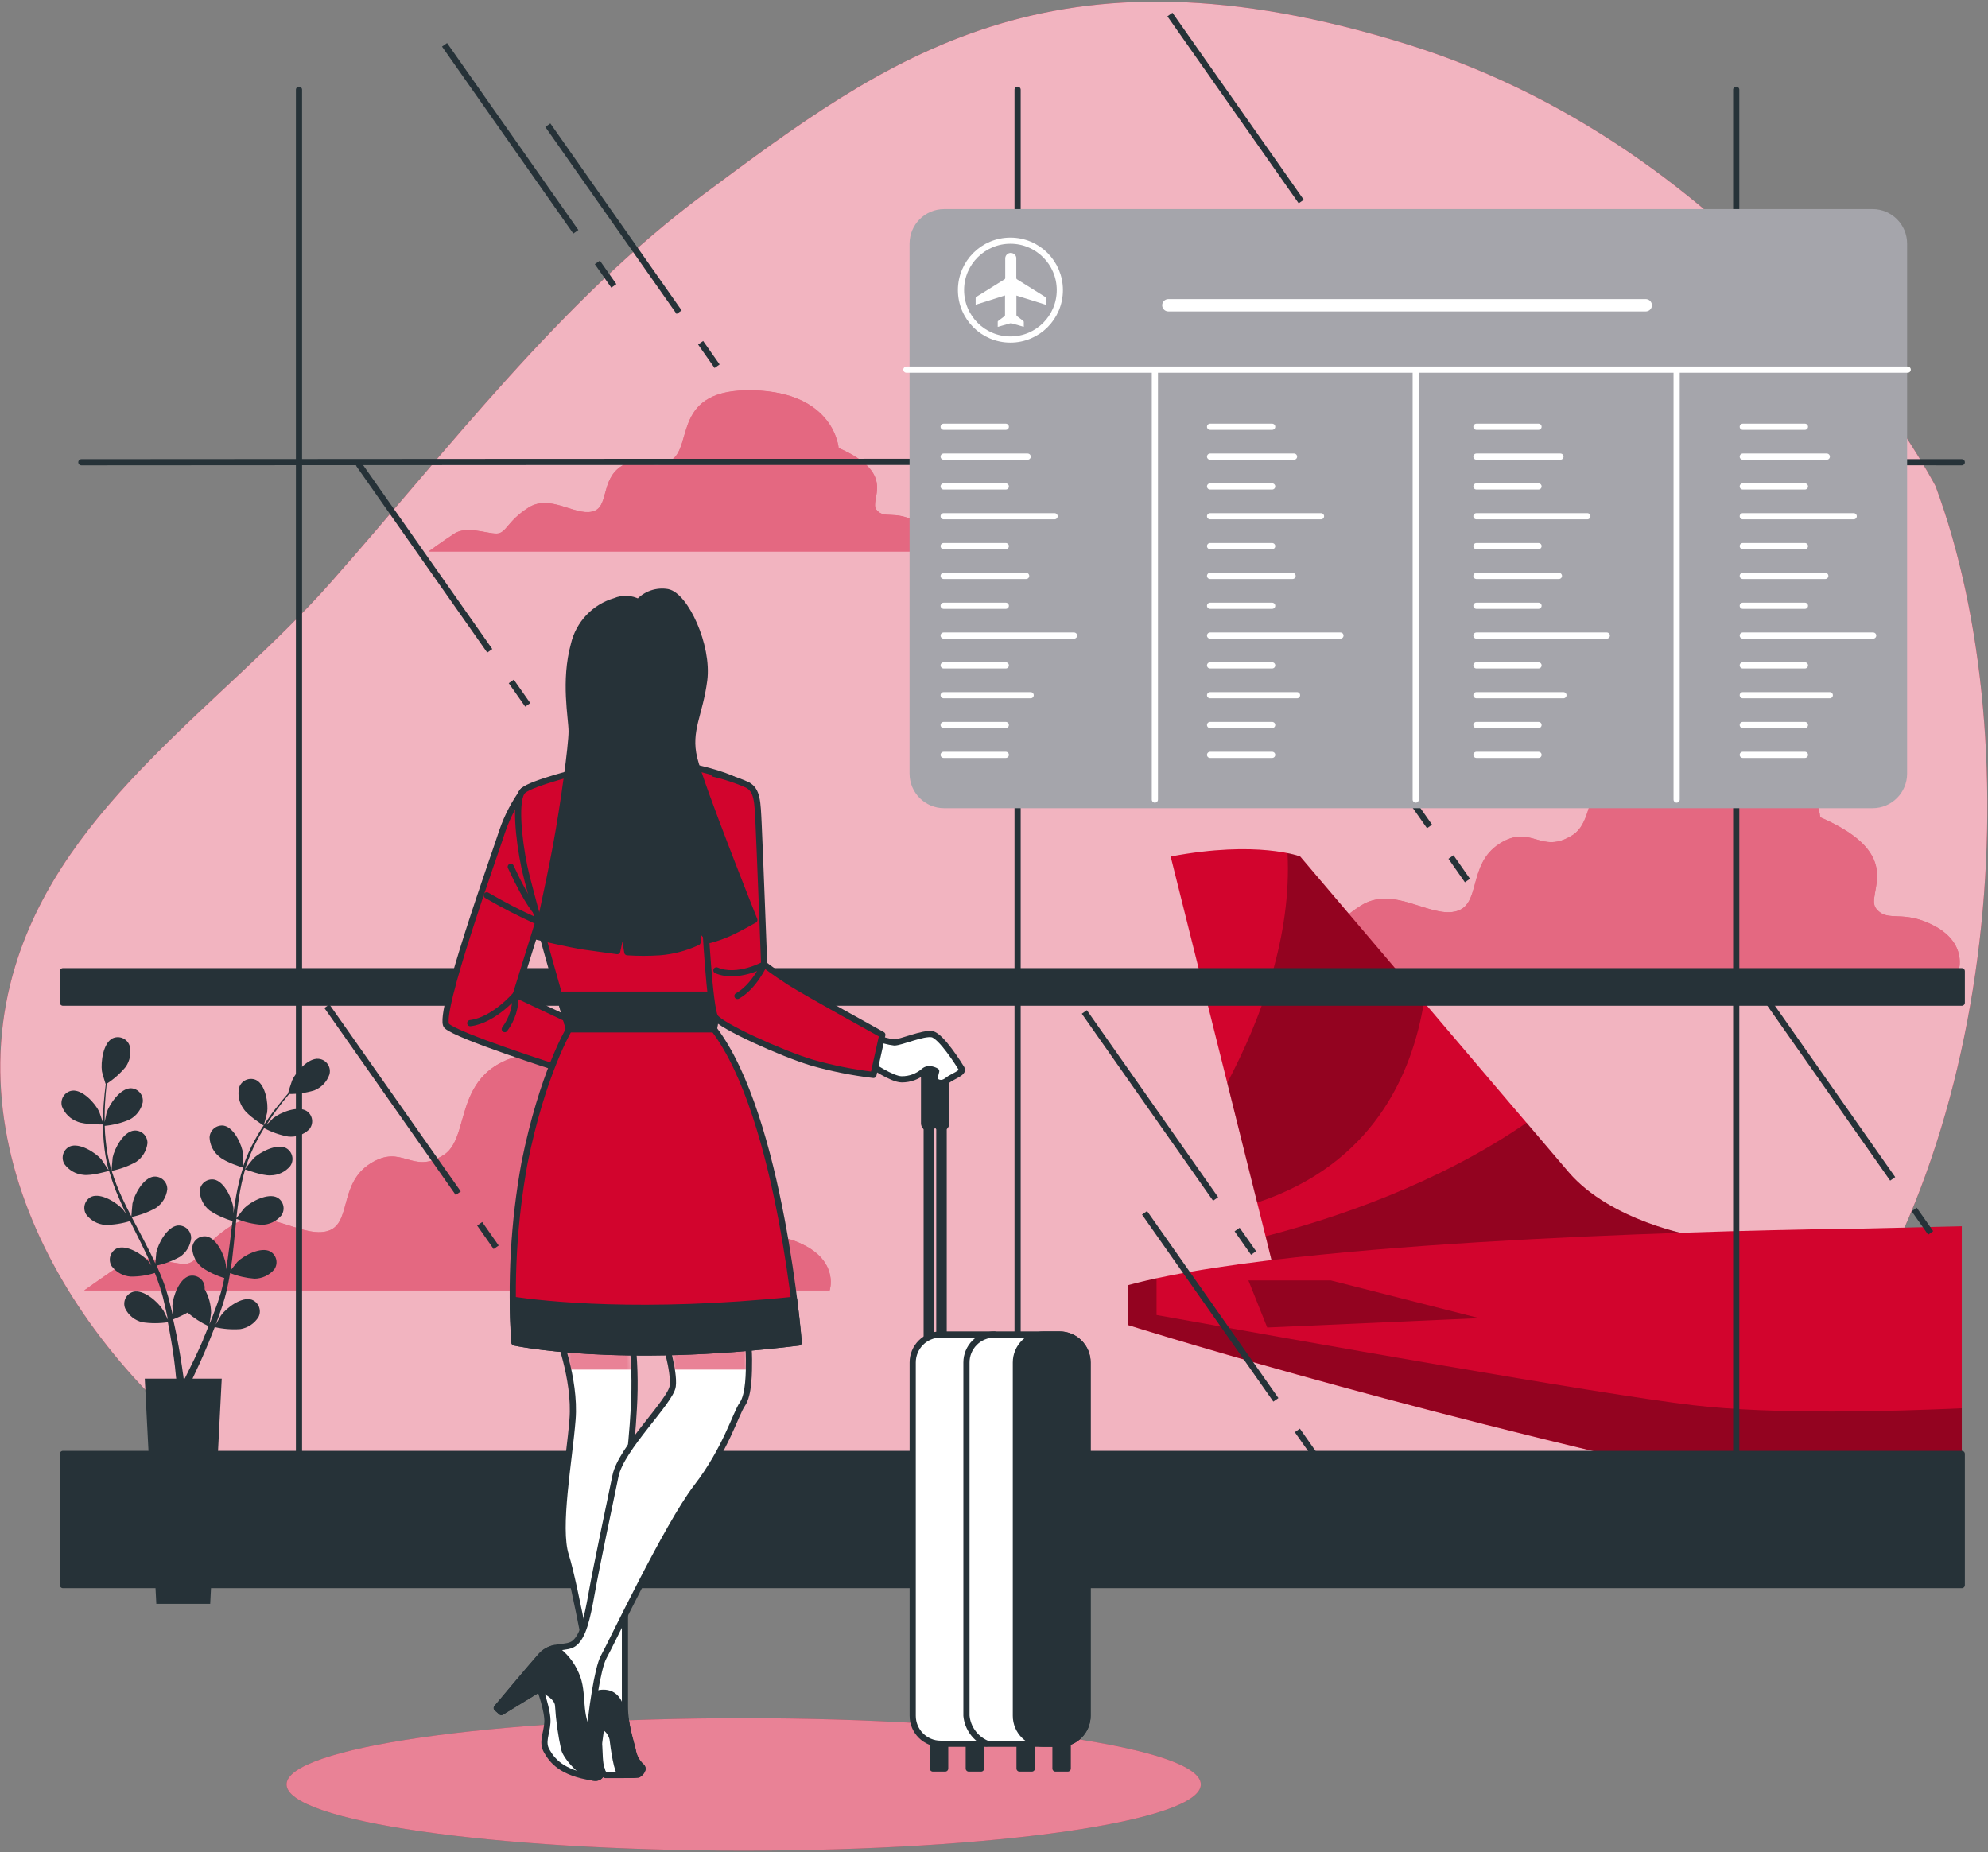 <?xml version="1.0" encoding="UTF-8"?>
<svg xmlns="http://www.w3.org/2000/svg" width="322" height="300" viewBox="0 0 322 300" fill="none">
  <rect x="0" y="0" width="322" height="300" fill="#808080" stroke="none"/>
  <g clip-path="url(#clip0_5236_3913)">
    <path d="M313.503 78.739C313.503 78.739 285.763 25.198 227.999 7.198C170.234 -10.802 143.582 9.476 114.016 31.445C90.762 48.731 72.572 72.858 53.532 94.385C36.099 114.094 10.525 130.079 2.488 156.425C-7.707 189.748 15.53 223.734 43.023 241.105C81.391 265.351 118.519 246.935 158.569 238.343L158.79 238.292C164.569 237.011 170.437 236.173 176.343 235.785C222.833 233.142 256.248 265.793 290.045 228.136C323.843 190.479 329.11 120.773 313.503 78.739Z" fill="#D2042D"></path>
    <path opacity="0.7" d="M313.503 78.739C313.503 78.739 285.763 25.198 227.999 7.198C170.234 -10.802 143.582 9.476 114.016 31.445C90.762 48.731 72.572 72.858 53.532 94.385C36.099 114.094 10.525 130.079 2.488 156.425C-7.707 189.748 15.53 223.734 43.023 241.105C81.391 265.351 118.519 246.935 158.569 238.343L158.79 238.292C164.569 237.011 170.437 236.173 176.343 235.785C222.833 233.142 256.248 265.793 290.045 228.136C323.843 190.479 329.11 120.773 313.503 78.739Z" fill="white"></path>
    <path d="M148.401 84.493C144.858 82.564 143.244 84.17 141.961 82.564C140.678 80.957 145.504 76.759 135.835 72.569C135.835 72.569 135.189 63.552 121.987 63.221C108.784 62.89 112.327 72.238 108.75 74.507C105.173 76.776 104.238 73.215 100.696 75.468C97.153 77.72 98.758 82.266 95.861 82.878C92.964 83.49 89.064 79.98 85.556 82.241C82.047 84.501 82.013 86.422 80.398 86.422C78.784 86.422 75.564 85.139 73.602 86.422C71.639 87.705 69.413 89.329 69.413 89.329H150.975C150.975 89.329 151.944 86.422 148.401 84.493Z" fill="#D2042D"></path>
    <path d="M313.436 150.034C308.185 147.17 305.789 149.558 303.886 147.17C301.983 144.782 309.137 138.578 294.821 132.374C294.821 132.374 293.869 119.006 274.295 118.53C254.72 118.054 259.979 131.89 254.754 135.238C249.529 138.586 248.076 133.326 242.859 136.666C237.643 140.006 239.996 146.694 235.697 147.646C231.398 148.598 225.68 143.354 220.404 146.694C215.128 150.034 215.154 152.898 212.758 152.898C210.362 152.898 205.596 150.986 202.732 152.898C199.869 154.81 196.53 157.198 196.53 157.198H317.251C317.251 157.198 318.686 152.898 313.436 150.034Z" fill="#D2042D"></path>
    <path d="M130.568 201.85C125.317 198.986 122.921 201.374 121.018 198.986C119.115 196.598 126.269 190.394 111.953 184.181C111.953 184.181 111.001 170.822 91.435 170.337C71.869 169.853 77.111 183.705 71.894 187.054C66.677 190.402 65.208 185.142 59.957 188.482C54.707 191.822 57.094 198.51 52.803 199.462C48.513 200.414 42.778 195.17 37.511 198.51C32.243 201.85 32.26 204.714 29.864 204.714C27.468 204.714 22.71 202.802 19.847 204.714C16.984 206.626 13.637 209.014 13.637 209.014H134.382C134.382 209.014 135.818 204.714 130.568 201.85Z" fill="#D2042D"></path>
    <g opacity="0.4">
      <path d="M148.401 84.493C144.858 82.564 143.244 84.17 141.961 82.564C140.678 80.957 145.504 76.759 135.835 72.569C135.835 72.569 135.189 63.552 121.987 63.221C108.784 62.89 112.327 72.238 108.75 74.507C105.173 76.776 104.238 73.215 100.696 75.468C97.153 77.72 98.758 82.266 95.861 82.878C92.964 83.49 89.064 79.98 85.556 82.241C82.047 84.501 82.013 86.422 80.398 86.422C78.784 86.422 75.564 85.139 73.602 86.422C71.639 87.705 69.413 89.329 69.413 89.329H150.975C150.975 89.329 151.944 86.422 148.401 84.493Z" fill="white"></path>
      <path d="M313.436 150.034C308.185 147.17 305.789 149.558 303.886 147.17C301.983 144.782 309.137 138.578 294.821 132.374C294.821 132.374 293.869 119.006 274.295 118.53C254.72 118.054 259.979 131.89 254.754 135.238C249.529 138.586 248.076 133.326 242.859 136.666C237.643 140.006 239.996 146.694 235.697 147.646C231.398 148.598 225.68 143.354 220.404 146.694C215.128 150.034 215.154 152.898 212.758 152.898C210.362 152.898 205.596 150.986 202.732 152.898C199.869 154.81 196.53 157.198 196.53 157.198H317.251C317.251 157.198 318.686 152.898 313.436 150.034Z" fill="white"></path>
      <path d="M130.568 201.85C125.317 198.986 122.921 201.374 121.018 198.986C119.115 196.598 126.269 190.394 111.953 184.181C111.953 184.181 111.001 170.822 91.435 170.337C71.869 169.853 77.111 183.705 71.894 187.054C66.677 190.402 65.208 185.142 59.957 188.482C54.707 191.822 57.094 198.51 52.803 199.462C48.513 200.414 42.778 195.17 37.511 198.51C32.243 201.85 32.26 204.714 29.864 204.714C27.468 204.714 22.71 202.802 19.847 204.714C16.984 206.626 13.637 209.014 13.637 209.014H134.382C134.382 209.014 135.818 204.714 130.568 201.85Z" fill="white"></path>
    </g>
    <path d="M274.278 200.15C274.278 200.15 260.931 197.856 254.066 189.85C247.201 181.844 210.592 138.731 210.592 138.731C210.592 138.731 203.727 136.062 189.615 138.731L206.395 205.87L274.278 200.15Z" fill="#D2042D"></path>
    <path d="M301.355 199.003C301.355 199.003 213.642 199.768 182.75 208.156V214.64C182.75 214.64 223.582 227.575 279.214 239.94C285.666 241.379 292.255 242.106 298.865 242.108H317.752V198.62L301.355 199.003Z" fill="#D2042D"></path>
    <g opacity="0.3">
      <path d="M205.953 204.102C226.514 201.629 252.494 200.346 272.154 199.683C268.11 198.671 259.24 195.892 254.066 189.85C252.741 188.303 250.302 185.448 247.269 181.844C232.826 191.822 215.936 197.405 205.019 200.235L205.953 204.102Z" fill="black"></path>
      <path d="M203.624 194.788C222.315 188.584 228.696 174.153 230.641 162.332L210.591 138.731C209.923 138.499 209.238 138.317 208.543 138.187C209.223 151.547 204.38 164.788 198.781 175.394L203.624 194.788Z" fill="black"></path>
      <path d="M274.278 227.609C259.129 225.833 208.858 216.875 187.329 213V207.051C185.698 207.408 184.16 207.773 182.75 208.156V214.64H182.826L183.039 214.708L185.333 215.414L187.278 216.009C199.402 219.68 234.508 229.972 279.163 239.898C285.615 241.337 292.204 242.063 298.814 242.065H317.752V228.102C306.656 228.612 287.421 229.156 274.278 227.609Z" fill="black"></path>
      <path d="M205.256 215.023L239.572 213.502L215.545 207.391H202.206L205.256 215.023Z" fill="black"></path>
    </g>
    <path d="M317.752 235.496H10.195V256.742H317.752V235.496Z" fill="#263238" stroke="#263238" stroke-linecap="round" stroke-linejoin="round"></path>
    <path d="M317.752 157.309H10.195V162.408H317.752V157.309Z" fill="#263238" stroke="#263238" stroke-linecap="round" stroke-linejoin="round"></path>
    <path d="M48.428 14.533V247.394" stroke="#263238" stroke-linecap="round" stroke-linejoin="round"></path>
    <path d="M164.823 14.533V247.394" stroke="#263238" stroke-linecap="round" stroke-linejoin="round"></path>
    <path d="M281.219 14.533V247.394" stroke="#263238" stroke-linecap="round" stroke-linejoin="round"></path>
    <path d="M13.178 74.872C114.697 74.787 216.649 74.787 317.752 74.872" stroke="#263238" stroke-linecap="round" stroke-linejoin="round"></path>
    <path d="M82.811 110.371L85.479 114.17" stroke="#263238" stroke-miterlimit="10"></path>
    <path d="M58.062 75.127L79.328 105.416" stroke="#263238" stroke-miterlimit="10"></path>
    <path d="M200.379 199.156L203.047 202.955" stroke="#263238" stroke-miterlimit="10"></path>
    <path d="M175.631 163.912L196.896 194.201" stroke="#263238" stroke-miterlimit="10"></path>
    <path d="M210.133 231.688L212.809 235.496" stroke="#263238" stroke-miterlimit="10"></path>
    <path d="M185.383 196.445L206.657 226.734" stroke="#263238" stroke-miterlimit="10"></path>
    <path d="M113.482 55.521L116.15 59.32" stroke="#263238" stroke-miterlimit="10"></path>
    <path d="M88.732 20.278L109.998 50.566" stroke="#263238" stroke-miterlimit="10"></path>
    <path d="M214.245 37.598L216.913 41.405" stroke="#263238" stroke-miterlimit="10"></path>
    <path d="M189.495 2.354L210.761 32.643" stroke="#263238" stroke-miterlimit="10"></path>
    <path d="M310.046 195.901L312.714 199.7" stroke="#263238" stroke-miterlimit="10"></path>
    <path d="M285.298 160.657L306.563 190.946" stroke="#263238" stroke-miterlimit="10"></path>
    <path d="M77.695 198.221L80.363 202.028" stroke="#263238" stroke-miterlimit="10"></path>
    <path d="M52.947 162.977L74.221 193.266" stroke="#263238" stroke-miterlimit="10"></path>
    <path d="M96.754 42.501L99.422 46.309" stroke="#263238" stroke-miterlimit="10"></path>
    <path d="M72.004 7.258L93.269 37.547" stroke="#263238" stroke-miterlimit="10"></path>
    <path d="M235.017 138.816L237.684 142.623" stroke="#263238" stroke-miterlimit="10"></path>
    <path d="M210.269 103.572L231.543 133.861" stroke="#263238" stroke-miterlimit="10"></path>
    <path d="M12.515 181.666C13.73 182.201 16.763 182.133 16.763 182.133C16.763 182.133 16.126 180.179 16.067 180.06C15.412 178.683 13.339 176.422 11.657 176.66C11.375 176.704 11.105 176.808 10.866 176.965C10.627 177.121 10.424 177.327 10.27 177.568C10.117 177.81 10.016 178.081 9.976 178.364C9.935 178.647 9.955 178.935 10.034 179.21C10.25 179.772 10.583 180.281 11.011 180.704C11.439 181.128 11.951 181.456 12.515 181.666Z" fill="#263238"></path>
    <path d="M51.623 171.501C49.924 171.314 47.919 173.635 47.307 175.02C47.248 175.139 46.627 177.111 46.661 177.111C46.347 177.476 46.007 177.867 45.642 178.309C44.979 179.159 44.24 180.009 43.501 181.105C42.695 182.24 41.954 183.42 41.283 184.64C40.528 185.998 39.894 187.42 39.389 188.89C39.393 188.906 39.393 188.924 39.389 188.941C39.389 188.448 39.389 187.054 39.389 186.943C39.194 185.439 37.936 182.643 36.262 182.329C35.983 182.285 35.698 182.301 35.426 182.376C35.153 182.45 34.899 182.58 34.68 182.759C34.462 182.938 34.283 183.161 34.156 183.413C34.029 183.665 33.956 183.942 33.943 184.224C33.965 184.836 34.121 185.435 34.4 185.98C34.679 186.525 35.074 187.001 35.557 187.377C36.509 188.227 39.16 189.077 39.372 189.119C38.887 190.641 38.506 192.194 38.233 193.768C38.072 194.677 37.936 195.595 37.809 196.521C37.809 196.096 37.809 195.671 37.809 195.671C37.613 194.167 36.347 191.371 34.674 191.057C34.397 191.012 34.113 191.026 33.842 191.098C33.571 191.169 33.317 191.297 33.098 191.472C32.879 191.647 32.699 191.867 32.569 192.115C32.44 192.364 32.363 192.638 32.346 192.918C32.372 193.529 32.53 194.127 32.809 194.671C33.087 195.215 33.48 195.692 33.96 196.071C35.102 196.822 36.351 197.395 37.664 197.771C37.613 198.128 37.571 198.476 37.528 198.833C37.324 200.533 37.129 202.232 36.883 203.932C36.798 204.518 36.687 205.088 36.585 205.632C36.585 205.249 36.585 204.926 36.585 204.875C36.39 203.371 35.124 200.575 33.45 200.269C33.171 200.226 32.886 200.242 32.613 200.316C32.341 200.39 32.087 200.521 31.868 200.7C31.649 200.878 31.471 201.101 31.344 201.354C31.217 201.606 31.144 201.882 31.131 202.164C31.158 202.774 31.317 203.37 31.596 203.912C31.874 204.455 32.266 204.931 32.745 205.309C33.847 206.06 35.059 206.633 36.339 207.009C36.211 207.595 36.092 208.181 35.948 208.708C35.837 209.091 35.761 209.473 35.625 209.847L35.268 210.969C35.013 211.666 34.75 212.397 34.487 213.077L33.943 214.445C34.028 213.867 34.189 212.745 34.189 212.618C34.173 211.283 33.813 209.974 33.144 208.819C33.157 208.669 33.157 208.518 33.144 208.368C33.108 208.089 33.013 207.821 32.867 207.581C32.72 207.341 32.525 207.134 32.294 206.974C32.062 206.813 31.8 206.704 31.524 206.651C31.247 206.598 30.963 206.604 30.689 206.669C29.041 207.111 28.004 209.992 27.919 211.513C27.919 211.606 27.979 212.575 28.021 213.212C27.945 212.856 27.868 212.507 27.775 212.142C27.605 211.411 27.41 210.688 27.206 209.915C27.095 209.541 26.976 209.167 26.866 208.793C26.755 208.419 26.602 208.028 26.466 207.637C26.144 206.788 25.77 205.87 25.37 204.986C26.702 204.708 27.983 204.226 29.168 203.558C29.664 203.217 30.08 202.774 30.39 202.257C30.699 201.741 30.894 201.165 30.961 200.567C30.969 200.284 30.917 200.002 30.809 199.741C30.701 199.479 30.54 199.243 30.334 199.048C30.129 198.853 29.885 198.704 29.618 198.61C29.352 198.516 29.068 198.479 28.786 198.501C27.087 198.688 25.625 201.382 25.319 202.87C25.319 202.963 25.201 204.051 25.158 204.654C24.92 204.128 24.682 203.601 24.419 203.074C23.663 201.544 22.847 200.031 22.049 198.51C21.802 198.051 21.556 197.584 21.318 197.116C22.692 196.831 24.015 196.341 25.243 195.663C25.751 195.322 26.18 194.875 26.5 194.353C26.82 193.831 27.023 193.245 27.095 192.637C27.102 192.355 27.049 192.075 26.941 191.814C26.832 191.554 26.671 191.319 26.465 191.125C26.26 190.931 26.017 190.782 25.751 190.688C25.484 190.595 25.201 190.558 24.92 190.581C23.221 190.759 21.76 193.462 21.454 194.949C21.454 195.06 21.292 196.649 21.275 197.031C20.74 196.003 20.222 194.983 19.746 193.946C19.101 192.553 18.547 191.12 18.089 189.654C19.471 189.37 20.803 188.88 22.04 188.201C22.547 187.859 22.974 187.412 23.292 186.89C23.61 186.368 23.812 185.783 23.884 185.176C23.892 184.893 23.84 184.612 23.732 184.351C23.624 184.09 23.462 183.854 23.257 183.66C23.051 183.466 22.807 183.317 22.541 183.224C22.274 183.131 21.99 183.095 21.709 183.119C20.009 183.297 18.557 185.992 18.251 187.479C18.251 187.598 18.072 189.289 18.064 189.595C18.064 189.51 18.004 189.425 17.979 189.34C17.559 187.859 17.275 186.343 17.129 184.81C17.027 183.96 16.985 183.153 16.959 182.363C18.334 182.236 19.681 181.898 20.953 181.36C21.496 181.081 21.972 180.686 22.347 180.203C22.721 179.72 22.985 179.16 23.119 178.564C23.159 178.284 23.139 177.999 23.061 177.727C22.983 177.455 22.848 177.203 22.666 176.986C22.485 176.77 22.259 176.594 22.005 176.47C21.75 176.347 21.473 176.278 21.19 176.269C19.491 176.269 17.733 178.819 17.265 180.229C17.265 180.306 17.07 181.139 16.951 181.742C16.951 181.385 16.951 181.011 16.951 180.671C16.951 179.388 17.036 178.207 17.121 177.161C17.172 176.575 17.223 176.04 17.282 175.538C18.438 174.794 19.472 173.877 20.349 172.819C20.702 172.319 20.941 171.748 21.05 171.146C21.158 170.544 21.134 169.926 20.978 169.334C20.883 169.068 20.733 168.825 20.539 168.621C20.344 168.416 20.108 168.255 19.847 168.148C19.586 168.04 19.305 167.989 19.022 167.997C18.74 168.005 18.463 168.073 18.208 168.196C16.704 168.977 16.305 172.02 16.509 173.516C16.509 173.643 17.104 175.632 17.129 175.615C17.07 176.091 17.002 176.609 16.942 177.17C16.84 178.215 16.73 179.397 16.696 180.688C16.647 182.08 16.681 183.474 16.798 184.861C16.922 186.413 17.181 187.952 17.571 189.459C17.572 189.479 17.572 189.499 17.571 189.518C17.308 189.094 16.517 187.946 16.45 187.819C15.456 186.671 12.856 185.031 11.293 185.703C11.039 185.823 10.814 185.996 10.631 186.209C10.448 186.423 10.313 186.672 10.233 186.941C10.153 187.21 10.13 187.494 10.166 187.772C10.202 188.051 10.297 188.318 10.443 188.558C10.801 189.053 11.262 189.465 11.795 189.766C12.327 190.067 12.918 190.249 13.527 190.3C14.793 190.479 17.461 189.705 17.673 189.646C18.106 191.172 18.646 192.666 19.287 194.116C19.653 194.966 20.043 195.816 20.451 196.666C20.213 196.309 19.992 195.994 19.958 195.952C18.964 194.805 16.365 193.173 14.801 193.836C14.548 193.957 14.322 194.131 14.139 194.345C13.957 194.559 13.821 194.809 13.741 195.079C13.661 195.349 13.639 195.633 13.675 195.912C13.711 196.191 13.805 196.459 13.952 196.7C14.314 197.187 14.777 197.591 15.309 197.884C15.841 198.177 16.43 198.353 17.036 198.399C18.402 198.398 19.76 198.188 21.063 197.779L21.539 198.748C22.312 200.278 23.085 201.807 23.807 203.337C24.053 203.873 24.283 204.408 24.512 204.952C24.3 204.629 24.113 204.365 24.079 204.331C23.093 203.184 20.494 201.544 18.93 202.207C18.677 202.328 18.451 202.502 18.269 202.716C18.086 202.93 17.95 203.18 17.87 203.45C17.79 203.72 17.767 204.004 17.804 204.283C17.84 204.562 17.934 204.83 18.081 205.071C18.441 205.561 18.903 205.967 19.436 206.261C19.968 206.554 20.558 206.728 21.165 206.771C22.493 206.783 23.815 206.585 25.081 206.184C25.302 206.745 25.523 207.297 25.71 207.884C25.829 208.266 25.974 208.623 26.076 209.006C26.177 209.388 26.279 209.762 26.39 210.136C26.56 210.867 26.747 211.615 26.9 212.329C27.01 212.822 27.104 213.297 27.206 213.773C26.959 213.238 26.458 212.193 26.356 212.116C25.549 210.824 23.238 208.819 21.59 209.235C21.318 209.312 21.065 209.446 20.848 209.627C20.631 209.809 20.454 210.034 20.33 210.288C20.206 210.542 20.137 210.82 20.127 211.103C20.117 211.385 20.167 211.667 20.273 211.929C20.541 212.482 20.927 212.968 21.404 213.355C21.881 213.741 22.438 214.017 23.034 214.164C24.411 214.372 25.811 214.372 27.189 214.164C27.341 214.955 27.486 215.72 27.613 216.45C28.064 219 28.335 221.099 28.463 222.586C28.463 222.85 28.522 223.079 28.548 223.309H23.45L25.319 259.785H34.045L35.914 223.309H31.182L31.284 223.088C31.938 221.72 32.847 219.765 33.833 217.368C34.147 216.603 34.461 215.796 34.784 214.955C36.145 215.271 37.545 215.379 38.939 215.278C39.541 215.18 40.116 214.953 40.623 214.613C41.131 214.272 41.559 213.827 41.878 213.306C42.003 213.053 42.073 212.776 42.085 212.494C42.096 212.211 42.048 211.93 41.944 211.667C41.84 211.405 41.682 211.167 41.48 210.969C41.279 210.771 41.038 210.618 40.774 210.518C39.16 209.983 36.696 211.81 35.795 213.068C35.744 213.144 35.251 213.986 34.946 214.53C35.073 214.181 35.2 213.85 35.328 213.493C35.583 212.796 35.821 212.082 36.075 211.326C36.186 210.952 36.305 210.578 36.415 210.195C36.526 209.813 36.619 209.414 36.721 209.023C36.934 208.096 37.112 207.153 37.273 206.201C38.534 206.702 39.863 207.008 41.215 207.111C41.828 207.106 42.431 206.969 42.986 206.71C43.54 206.45 44.032 206.074 44.427 205.606C44.588 205.375 44.699 205.112 44.752 204.835C44.806 204.558 44.8 204.272 44.736 203.997C44.672 203.723 44.551 203.464 44.38 203.239C44.21 203.014 43.994 202.828 43.747 202.691C42.235 201.909 39.499 203.346 38.446 204.391C38.386 204.459 37.698 205.317 37.333 205.793C37.418 205.215 37.511 204.646 37.588 204.094C37.792 202.394 37.953 200.694 38.123 198.994C38.174 198.467 38.225 197.949 38.284 197.422C39.588 197.946 40.962 198.27 42.362 198.382C42.974 198.381 43.578 198.246 44.131 197.986C44.684 197.726 45.174 197.348 45.566 196.878C45.728 196.648 45.841 196.385 45.895 196.108C45.95 195.831 45.945 195.546 45.882 195.27C45.819 194.995 45.698 194.737 45.528 194.511C45.358 194.286 45.142 194.099 44.894 193.963C43.382 193.181 40.646 194.618 39.593 195.663C39.516 195.748 38.531 196.98 38.293 197.303C38.412 196.156 38.548 195.009 38.718 193.904C38.949 192.388 39.278 190.889 39.703 189.416C39.805 189.416 42.498 190.47 43.807 190.377C44.418 190.376 45.022 190.24 45.575 189.98C46.129 189.721 46.618 189.342 47.01 188.873C47.172 188.641 47.284 188.379 47.338 188.101C47.392 187.824 47.387 187.538 47.323 187.263C47.258 186.988 47.137 186.729 46.966 186.504C46.795 186.279 46.578 186.093 46.33 185.958C44.826 185.176 42.082 186.612 41.037 187.657C40.952 187.742 39.89 189.068 39.72 189.357C39.72 189.272 39.72 189.187 39.788 189.102C40.252 187.635 40.846 186.213 41.564 184.853C41.955 184.096 42.362 183.399 42.779 182.72C43.994 183.375 45.304 183.837 46.661 184.088C47.277 184.157 47.9 184.091 48.487 183.895C49.074 183.698 49.611 183.375 50.06 182.949C50.247 182.737 50.388 182.488 50.472 182.218C50.556 181.948 50.582 181.663 50.548 181.382C50.515 181.101 50.422 180.83 50.276 180.588C50.131 180.345 49.935 180.136 49.703 179.975C48.293 179.031 45.455 180.161 44.249 181.113C44.189 181.164 43.586 181.759 43.161 182.201C43.348 181.895 43.544 181.581 43.73 181.3C44.444 180.221 45.166 179.286 45.803 178.462C46.177 177.994 46.517 177.612 46.84 177.195C48.215 177.211 49.585 177.016 50.901 176.618C51.468 176.393 51.98 176.049 52.402 175.609C52.824 175.169 53.147 174.644 53.348 174.068C53.432 173.785 53.452 173.486 53.408 173.194C53.363 172.902 53.255 172.624 53.09 172.378C52.925 172.133 52.708 171.927 52.455 171.776C52.201 171.624 51.917 171.531 51.623 171.501ZM32.932 216.943C31.912 219.297 30.969 221.193 30.29 222.552L29.924 223.283H29.737C29.737 223.02 29.669 222.731 29.627 222.433C29.423 220.938 29.092 218.796 28.59 216.255C28.429 215.456 28.251 214.598 28.047 213.705C28.845 213.39 29.623 213.024 30.375 212.609C31.404 213.49 32.547 214.227 33.773 214.802C33.493 215.55 33.195 216.272 32.898 216.943H32.932Z" fill="#263238"></path>
    <path d="M42.71 182.32C42.71 182.32 43.253 180.34 43.27 180.204C43.483 178.7 42.999 175.674 41.469 174.926C41.212 174.811 40.932 174.752 40.65 174.751C40.368 174.751 40.089 174.81 39.831 174.925C39.573 175.039 39.342 175.207 39.153 175.416C38.964 175.626 38.821 175.873 38.733 176.142C38.597 176.738 38.592 177.356 38.716 177.954C38.841 178.553 39.093 179.117 39.456 179.609C40.178 180.731 42.71 182.32 42.71 182.32Z" fill="#263238"></path>
    <path d="M303.301 34.368H152.921C150.106 34.368 147.823 36.651 147.823 39.467V125.303C147.823 128.119 150.106 130.402 152.921 130.402H303.301C306.116 130.402 308.398 128.119 308.398 125.303V39.467C308.398 36.651 306.116 34.368 303.301 34.368Z" fill="#A5A5AB" stroke="#A5A5AB" stroke-linecap="round" stroke-linejoin="round"></path>
    <path d="M146.812 59.872H308.993" stroke="white" stroke-linecap="round" stroke-linejoin="round"></path>
    <path d="M189.241 49.445H266.564" stroke="white" stroke-width="2" stroke-linecap="round" stroke-linejoin="round"></path>
    <path d="M187.058 60.272V129.51" stroke="white" stroke-linecap="round" stroke-linejoin="round"></path>
    <path d="M229.309 60.272V129.51" stroke="white" stroke-linecap="round" stroke-linejoin="round"></path>
    <path d="M271.568 60.272V129.51" stroke="white" stroke-linecap="round" stroke-linejoin="round"></path>
    <path d="M152.845 69.127H162.913" stroke="white" stroke-linecap="round" stroke-linejoin="round"></path>
    <path d="M152.845 73.963H166.455" stroke="white" stroke-linecap="round" stroke-linejoin="round"></path>
    <path d="M152.845 78.79H162.913" stroke="white" stroke-linecap="round" stroke-linejoin="round"></path>
    <path d="M152.845 83.617H170.814" stroke="white" stroke-linecap="round" stroke-linejoin="round"></path>
    <path d="M152.845 88.453H162.913" stroke="white" stroke-linecap="round" stroke-linejoin="round"></path>
    <path d="M152.845 93.28H166.209" stroke="white" stroke-linecap="round" stroke-linejoin="round"></path>
    <path d="M152.845 98.116H162.913" stroke="white" stroke-linecap="round" stroke-linejoin="round"></path>
    <path d="M152.845 102.943H173.966" stroke="white" stroke-linecap="round" stroke-linejoin="round"></path>
    <path d="M152.845 107.771H162.913" stroke="white" stroke-linecap="round" stroke-linejoin="round"></path>
    <path d="M152.845 112.606H166.94" stroke="white" stroke-linecap="round" stroke-linejoin="round"></path>
    <path d="M152.845 117.433H162.913" stroke="white" stroke-linecap="round" stroke-linejoin="round"></path>
    <path d="M152.845 122.269H162.913" stroke="white" stroke-linecap="round" stroke-linejoin="round"></path>
    <path d="M195.997 69.127H206.056" stroke="white" stroke-linecap="round" stroke-linejoin="round"></path>
    <path d="M195.997 73.963H209.599" stroke="white" stroke-linecap="round" stroke-linejoin="round"></path>
    <path d="M195.997 78.79H206.056" stroke="white" stroke-linecap="round" stroke-linejoin="round"></path>
    <path d="M195.997 83.617H213.966" stroke="white" stroke-linecap="round" stroke-linejoin="round"></path>
    <path d="M195.997 88.453H206.056" stroke="white" stroke-linecap="round" stroke-linejoin="round"></path>
    <path d="M195.997 93.28H209.361" stroke="white" stroke-linecap="round" stroke-linejoin="round"></path>
    <path d="M195.997 98.116H206.056" stroke="white" stroke-linecap="round" stroke-linejoin="round"></path>
    <path d="M195.997 102.943H217.118" stroke="white" stroke-linecap="round" stroke-linejoin="round"></path>
    <path d="M195.997 107.771H206.056" stroke="white" stroke-linecap="round" stroke-linejoin="round"></path>
    <path d="M195.997 112.606H210.083" stroke="white" stroke-linecap="round" stroke-linejoin="round"></path>
    <path d="M195.997 117.433H206.056" stroke="white" stroke-linecap="round" stroke-linejoin="round"></path>
    <path d="M195.997 122.269H206.056" stroke="white" stroke-linecap="round" stroke-linejoin="round"></path>
    <path d="M239.139 69.127H249.198" stroke="white" stroke-linecap="round" stroke-linejoin="round"></path>
    <path d="M239.139 73.963H252.749" stroke="white" stroke-linecap="round" stroke-linejoin="round"></path>
    <path d="M239.139 78.79H249.198" stroke="white" stroke-linecap="round" stroke-linejoin="round"></path>
    <path d="M239.139 83.617H257.108" stroke="white" stroke-linecap="round" stroke-linejoin="round"></path>
    <path d="M239.139 88.453H249.198" stroke="white" stroke-linecap="round" stroke-linejoin="round"></path>
    <path d="M239.139 93.28H252.503" stroke="white" stroke-linecap="round" stroke-linejoin="round"></path>
    <path d="M239.139 98.116H249.198" stroke="white" stroke-linecap="round" stroke-linejoin="round"></path>
    <path d="M239.139 102.943H260.26" stroke="white" stroke-linecap="round" stroke-linejoin="round"></path>
    <path d="M239.139 107.771H249.198" stroke="white" stroke-linecap="round" stroke-linejoin="round"></path>
    <path d="M239.139 112.606H253.234" stroke="white" stroke-linecap="round" stroke-linejoin="round"></path>
    <path d="M239.139 117.433H249.198" stroke="white" stroke-linecap="round" stroke-linejoin="round"></path>
    <path d="M239.139 122.269H249.198" stroke="white" stroke-linecap="round" stroke-linejoin="round"></path>
    <path d="M282.281 69.127H292.349" stroke="white" stroke-linecap="round" stroke-linejoin="round"></path>
    <path d="M282.281 73.963H295.892" stroke="white" stroke-linecap="round" stroke-linejoin="round"></path>
    <path d="M282.281 78.79H292.349" stroke="white" stroke-linecap="round" stroke-linejoin="round"></path>
    <path d="M282.281 83.617H300.25" stroke="white" stroke-linecap="round" stroke-linejoin="round"></path>
    <path d="M282.281 88.453H292.349" stroke="white" stroke-linecap="round" stroke-linejoin="round"></path>
    <path d="M282.281 93.28H295.646" stroke="white" stroke-linecap="round" stroke-linejoin="round"></path>
    <path d="M282.281 98.116H292.349" stroke="white" stroke-linecap="round" stroke-linejoin="round"></path>
    <path d="M282.281 102.943H303.402" stroke="white" stroke-linecap="round" stroke-linejoin="round"></path>
    <path d="M282.281 107.771H292.349" stroke="white" stroke-linecap="round" stroke-linejoin="round"></path>
    <path d="M282.281 112.606H296.376" stroke="white" stroke-linecap="round" stroke-linejoin="round"></path>
    <path d="M282.281 117.433H292.349" stroke="white" stroke-linecap="round" stroke-linejoin="round"></path>
    <path d="M282.281 122.269H292.349" stroke="white" stroke-linecap="round" stroke-linejoin="round"></path>
    <path d="M161.604 52.946C161.604 52.657 161.604 52.385 161.604 52.096C161.604 52.054 161.655 52.003 161.697 51.969L162.7 51.212C162.747 51.175 162.778 51.12 162.785 51.059C162.785 50.023 162.785 48.994 162.785 47.966C162.788 47.929 162.788 47.892 162.785 47.855L158.027 49.36C158.027 49.3 158.027 49.266 158.027 49.224C158.027 48.909 158.027 48.586 158.027 48.272C158.024 48.235 158.032 48.198 158.05 48.166C158.068 48.134 158.096 48.109 158.129 48.093C159.647 47.142 161.171 46.193 162.7 45.246C162.74 45.224 162.772 45.19 162.793 45.149C162.814 45.108 162.823 45.062 162.819 45.017C162.819 43.98 162.819 42.952 162.819 41.915C162.809 41.757 162.841 41.6 162.911 41.458C162.982 41.317 163.089 41.197 163.221 41.111C163.353 41.024 163.506 40.974 163.664 40.967C163.822 40.959 163.979 40.992 164.119 41.065C164.279 41.138 164.412 41.259 164.5 41.411C164.589 41.564 164.628 41.74 164.612 41.915V45C164.607 45.053 164.618 45.106 164.644 45.153C164.67 45.2 164.709 45.238 164.756 45.263L169.276 48.085C169.318 48.106 169.354 48.139 169.378 48.179C169.402 48.22 169.414 48.267 169.412 48.314C169.412 48.663 169.412 49.003 169.412 49.368L164.629 47.872C164.629 47.923 164.629 47.966 164.629 48V50.991C164.624 51.036 164.632 51.081 164.652 51.121C164.671 51.162 164.701 51.196 164.739 51.221C165.079 51.467 165.41 51.722 165.742 51.977C165.791 52.021 165.821 52.082 165.827 52.147C165.827 52.402 165.827 52.657 165.827 52.938L164.977 52.691L163.872 52.377C163.783 52.36 163.69 52.36 163.601 52.377L161.731 52.912L161.604 52.946Z" fill="white"></path>
    <path d="M163.66 54.994C168.081 54.994 171.664 51.41 171.664 46.989C171.664 42.567 168.081 38.983 163.66 38.983C159.24 38.983 155.657 42.567 155.657 46.989C155.657 51.41 159.24 54.994 163.66 54.994Z" stroke="white" stroke-linecap="round" stroke-linejoin="round"></path>
    <path d="M120.458 299.754C161.351 299.754 194.501 294.952 194.501 289.028C194.501 283.105 161.351 278.303 120.458 278.303C79.565 278.303 46.415 283.105 46.415 289.028C46.415 294.952 79.565 299.754 120.458 299.754Z" fill="#D2042D"></path>
    <path opacity="0.5" d="M120.458 299.754C161.351 299.754 194.501 294.952 194.501 289.028C194.501 283.105 161.351 278.303 120.458 278.303C79.565 278.303 46.415 283.105 46.415 289.028C46.415 294.952 79.565 299.754 120.458 299.754Z" fill="white"></path>
    <path d="M152.496 223.623C152.271 223.623 152.055 223.534 151.895 223.374C151.736 223.215 151.646 222.999 151.646 222.773V173.618C151.646 173.392 151.736 173.176 151.895 173.017C152.055 172.857 152.271 172.768 152.496 172.768C152.721 172.768 152.938 172.857 153.097 173.017C153.256 173.176 153.346 173.392 153.346 173.618V222.773C153.346 222.999 153.256 223.215 153.097 223.374C152.938 223.534 152.721 223.623 152.496 223.623Z" fill="#263238"></path>
    <path d="M152.496 183.212C152.158 183.212 151.834 183.078 151.595 182.839C151.356 182.6 151.222 182.276 151.222 181.938V173.618C151.222 173.279 151.356 172.955 151.595 172.716C151.834 172.477 152.158 172.343 152.496 172.343C152.834 172.343 153.158 172.477 153.397 172.716C153.636 172.955 153.77 173.279 153.77 173.618V181.938C153.77 182.276 153.636 182.6 153.397 182.839C153.158 183.078 152.834 183.212 152.496 183.212Z" fill="#263238"></path>
    <path d="M150.448 223.623C150.223 223.623 150.007 223.534 149.847 223.374C149.688 223.215 149.599 222.999 149.599 222.773V173.618C149.599 173.392 149.688 173.176 149.847 173.017C150.007 172.857 150.223 172.768 150.448 172.768C150.674 172.768 150.89 172.857 151.049 173.017C151.208 173.176 151.298 173.392 151.298 173.618V222.773C151.298 222.999 151.208 223.215 151.049 223.374C150.89 223.534 150.674 223.623 150.448 223.623Z" fill="#263238"></path>
    <path d="M150.448 183.212C150.11 183.212 149.786 183.078 149.547 182.839C149.308 182.6 149.174 182.276 149.174 181.938V173.618C149.174 173.279 149.308 172.955 149.547 172.716C149.786 172.477 150.11 172.343 150.448 172.343C150.786 172.343 151.11 172.477 151.349 172.716C151.588 172.955 151.723 173.279 151.723 173.618V181.938C151.723 182.276 151.588 182.6 151.349 182.839C151.11 183.078 150.786 183.212 150.448 183.212Z" fill="#263238"></path>
    <path d="M152.496 172.343H150.448V174.834H152.479L152.496 172.343Z" fill="#263238"></path>
    <path d="M153.092 282.34H151.104V286.453H153.092V282.34Z" fill="#263238" stroke="#263238" stroke-linecap="round" stroke-linejoin="round"></path>
    <path d="M167.127 282.34H165.139V286.453H167.127V282.34Z" fill="#263238" stroke="#263238" stroke-linecap="round" stroke-linejoin="round"></path>
    <path d="M158.903 282.34H156.915V286.453H158.903V282.34Z" fill="#263238" stroke="#263238" stroke-linecap="round" stroke-linejoin="round"></path>
    <path d="M172.946 282.34H170.958V286.453H172.946V282.34Z" fill="#263238" stroke="#263238" stroke-linecap="round" stroke-linejoin="round"></path>
    <path d="M171.621 216.153H152.36C149.859 216.153 147.832 218.181 147.832 220.683V277.912C147.832 280.414 149.859 282.442 152.36 282.442H171.621C174.122 282.442 176.149 280.414 176.149 277.912V220.683C176.149 218.181 174.122 216.153 171.621 216.153Z" fill="white" stroke="#263238" stroke-linecap="round" stroke-linejoin="round"></path>
    <path d="M171.631 216.153H169.073C166.572 216.153 164.545 218.181 164.545 220.683V277.912C164.545 280.414 166.572 282.442 169.073 282.442H171.631C174.132 282.442 176.159 280.414 176.159 277.912V220.683C176.159 218.181 174.132 216.153 171.631 216.153Z" fill="#263238" stroke="#263238" stroke-linecap="round" stroke-linejoin="round"></path>
    <path d="M161.068 216.153C160.473 216.153 159.883 216.271 159.334 216.499C158.784 216.727 158.284 217.061 157.863 217.483C157.443 217.904 157.109 218.405 156.882 218.955C156.655 219.506 156.539 220.096 156.54 220.691V277.904C156.63 278.873 156.977 279.8 157.547 280.589C158.116 281.378 158.886 282 159.777 282.391" stroke="#263238" stroke-linecap="round" stroke-linejoin="round"></path>
    <path d="M90.186 215.652C90.186 215.652 93.262 223.241 92.735 229.921C92.209 236.601 90.186 247.436 91.648 251.958C93.109 256.479 96.346 274.453 96.346 274.453C96.346 274.453 94.723 276.255 94.723 277.853C94.723 279.45 95.267 287.601 95.267 287.601H96.346L97.434 279.476C97.88 279.675 98.274 279.974 98.587 280.35C98.899 280.725 99.121 281.168 99.235 281.643C99.413 283.088 99.957 287.244 100.679 287.422C101.58 287.515 102.488 287.515 103.389 287.422C103.389 287.422 104.468 286.7 103.933 286.156C103.154 285.449 102.643 284.494 102.489 283.453C102.123 281.822 101.223 279.476 101.223 276.408V249.213C101.223 241.266 102.302 235.122 102.667 228.077C102.9 224.108 102.778 220.126 102.302 216.179L90.186 215.652Z" fill="white"></path>
    <mask id="mask0_5236_3913" style="mask-type:luminance" maskUnits="userSpaceOnUse" x="90" y="215" width="15" height="73">
      <path d="M90.186 215.652C90.186 215.652 93.262 223.241 92.735 229.921C92.209 236.601 90.186 247.436 91.648 251.958C93.109 256.479 96.346 274.453 96.346 274.453C96.346 274.453 94.723 276.255 94.723 277.853C94.723 279.45 95.267 287.601 95.267 287.601H96.346L97.434 279.476C97.88 279.675 98.274 279.974 98.587 280.35C98.899 280.725 99.121 281.168 99.235 281.643C99.413 283.088 99.957 287.244 100.679 287.422C101.58 287.515 102.488 287.515 103.389 287.422C103.389 287.422 104.468 286.7 103.933 286.156C103.154 285.449 102.643 284.494 102.489 283.453C102.123 281.822 101.223 279.476 101.223 276.408V249.213C101.223 241.266 102.302 235.122 102.667 228.077C102.9 224.108 102.778 220.126 102.302 216.179L90.186 215.652Z" fill="white"></path>
    </mask>
    <g mask="url(#mask0_5236_3913)">
      <path d="M90.535 216.586C91.142 218.298 91.638 220.047 92.022 221.822H102.71C102.634 219.195 102.43 217.343 102.336 216.586H90.535Z" fill="#D2042D"></path>
      <path opacity="0.5" d="M90.535 216.586C91.142 218.298 91.638 220.047 92.022 221.822H102.71C102.634 219.195 102.43 217.343 102.336 216.586H90.535Z" fill="white"></path>
    </g>
    <path d="M90.186 215.652C90.186 215.652 93.262 223.241 92.735 229.921C92.209 236.601 90.186 247.436 91.648 251.958C93.109 256.479 96.346 274.453 96.346 274.453C96.346 274.453 94.723 276.255 94.723 277.853C94.723 279.45 95.267 287.601 95.267 287.601H96.346L97.434 279.476C97.88 279.675 98.274 279.974 98.587 280.35C98.899 280.725 99.121 281.168 99.235 281.643C99.413 283.088 99.957 287.244 100.679 287.422C101.58 287.515 102.488 287.515 103.389 287.422C103.389 287.422 104.468 286.7 103.933 286.156C103.154 285.449 102.643 284.494 102.489 283.453C102.123 281.822 101.223 279.476 101.223 276.408V249.213C101.223 241.266 102.302 235.122 102.667 228.077C102.9 224.108 102.778 220.126 102.302 216.179L90.186 215.652Z" stroke="#263238" stroke-linecap="round" stroke-linejoin="round"></path>
    <path d="M100.781 287.507H98.071C98.071 287.507 97.221 287.439 97.119 284.167C97.083 282.405 96.867 280.651 96.474 278.932C96.978 278.779 97.514 278.76 98.028 278.878C98.543 278.995 99.017 279.246 99.405 279.603C100.883 280.853 101.24 285.79 101.418 286.402C101.524 286.794 101.706 287.16 101.954 287.482L100.781 287.507Z" fill="white" stroke="#263238" stroke-linecap="round" stroke-linejoin="round"></path>
    <path d="M102.471 283.487C101.995 281.849 101.618 280.183 101.341 278.499C101.031 277.473 100.621 276.479 100.118 275.533C98.861 273.365 96.329 274.453 96.329 274.453C96.329 274.453 94.706 276.255 94.706 277.853C94.706 279.45 95.25 287.601 95.25 287.601H96.329L97.416 279.476C97.862 279.675 98.257 279.974 98.569 280.349C98.882 280.725 99.103 281.168 99.218 281.643C99.396 283.088 99.94 287.244 100.662 287.422C101.563 287.515 102.471 287.515 103.372 287.422C103.372 287.422 104.451 286.7 103.916 286.156C103.143 285.458 102.633 284.516 102.471 283.487Z" fill="#263238" stroke="#263238" stroke-linecap="round" stroke-linejoin="round"></path>
    <path d="M107.57 216.79C107.57 216.79 109.269 222.042 108.963 224.516C108.657 226.989 100.62 234.552 99.694 239.04C98.768 243.527 96.601 253.717 95.837 258.042C95.072 262.368 94.426 264.918 93.118 266.082C91.809 267.246 89.405 266.176 87.587 268.241C85.769 270.306 80.45 276.654 80.45 276.654L81.189 277.309L87.434 273.493C87.434 273.493 90.314 274.589 90.374 276.289C90.519 278.651 90.848 280.998 91.359 283.309C91.741 284.728 94.367 287.507 96.049 287.915C97.731 288.323 97.689 286.215 97.017 285.816C96.346 285.416 95.386 283.266 95.539 280.615C95.692 277.963 96.754 270.161 97.791 268.36C98.827 266.558 108.037 247.113 112.82 240.892C117.603 234.671 119.15 228.994 120.237 227.448C121.325 225.901 121.316 222.195 121.316 220.19C121.313 218.948 121.21 217.709 121.01 216.484L107.57 216.79Z" fill="white"></path>
    <mask id="mask1_5236_3913" style="mask-type:luminance" maskUnits="userSpaceOnUse" x="80" y="216" width="42" height="72">
      <path d="M107.57 216.79C107.57 216.79 109.269 222.042 108.963 224.516C108.657 226.989 100.62 234.552 99.694 239.04C98.768 243.527 96.601 253.717 95.837 258.042C95.072 262.368 94.426 264.918 93.118 266.082C91.809 267.246 89.405 266.176 87.587 268.241C85.769 270.306 80.45 276.654 80.45 276.654L81.189 277.309L87.434 273.493C87.434 273.493 90.314 274.589 90.374 276.289C90.519 278.651 90.848 280.998 91.359 283.309C91.741 284.728 94.367 287.507 96.049 287.915C97.731 288.323 97.689 286.215 97.017 285.816C96.346 285.416 95.386 283.266 95.539 280.615C95.692 277.963 96.754 270.161 97.791 268.36C98.827 266.558 108.037 247.113 112.82 240.892C117.603 234.671 119.15 228.994 120.237 227.448C121.325 225.901 121.316 222.195 121.316 220.19C121.313 218.948 121.21 217.709 121.01 216.484L107.57 216.79Z" fill="white"></path>
    </mask>
    <g mask="url(#mask1_5236_3913)">
      <path d="M107.569 216.79C108.092 218.438 108.503 220.119 108.801 221.822H121.299C121.299 221.218 121.299 220.657 121.299 220.19C121.293 218.983 121.196 217.779 121.01 216.586H116.49L107.569 216.79Z" fill="#D2042D"></path>
      <path opacity="0.5" d="M107.569 216.79C108.092 218.438 108.503 220.119 108.801 221.822H121.299C121.299 221.218 121.299 220.657 121.299 220.19C121.293 218.983 121.196 217.779 121.01 216.586H116.49L107.569 216.79Z" fill="white"></path>
    </g>
    <path d="M107.57 216.79C107.57 216.79 109.269 222.042 108.963 224.516C108.657 226.989 100.62 234.552 99.694 239.04C98.768 243.527 96.601 253.717 95.837 258.042C95.072 262.368 94.426 264.918 93.118 266.082C91.809 267.246 89.405 266.176 87.587 268.241C85.769 270.306 80.45 276.654 80.45 276.654L81.189 277.309L87.434 273.493C87.434 273.493 90.314 274.589 90.374 276.289C90.519 278.651 90.848 280.998 91.359 283.309C91.741 284.728 94.367 287.507 96.049 287.915C97.731 288.323 97.689 286.215 97.017 285.816C96.346 285.416 95.386 283.266 95.539 280.615C95.692 277.963 96.754 270.161 97.791 268.36C98.827 266.558 108.037 247.113 112.82 240.892C117.603 234.671 119.15 228.994 120.237 227.448C121.325 225.901 121.316 222.195 121.316 220.19C121.313 218.948 121.21 217.709 121.01 216.484L107.57 216.79Z" stroke="#263238" stroke-linecap="round" stroke-linejoin="round"></path>
    <path d="M87.434 273.493C87.434 273.493 88.776 277.13 88.665 278.983C88.555 280.836 87.714 282.17 88.555 283.615C89.396 285.059 90.832 287.15 96.049 287.915C96.049 287.915 93.372 283.275 93.245 280.173C93.117 277.071 92.616 272.244 91.087 271.844C89.558 271.445 87.552 271.487 87.434 273.493Z" fill="white" stroke="#263238" stroke-linecap="round" stroke-linejoin="round"></path>
    <path d="M97.017 285.816C96.346 285.45 95.386 283.266 95.539 280.615C93.517 278.023 94.689 274.215 93.296 271.198C92.573 269.476 91.366 268 89.821 266.949C88.964 267.121 88.187 267.573 87.612 268.232C85.786 270.289 80.476 276.646 80.476 276.646L81.215 277.3L87.459 273.484C87.459 273.484 90.34 274.581 90.399 276.28C90.544 278.643 90.873 280.99 91.385 283.3C91.767 284.72 94.392 287.499 96.074 287.906C97.757 288.314 97.706 286.173 97.017 285.816Z" fill="#263238" stroke="#263238" stroke-linecap="round" stroke-linejoin="round"></path>
    <path d="M84.775 128.057C83.323 130.041 82.178 132.233 81.376 134.558C80.297 137.957 70.722 164.541 72.353 166.164C73.985 167.788 90.408 173.023 90.408 173.023L93.118 165.62L83.543 161.108L89.49 141.96C89.49 141.96 91.096 130.581 84.775 128.057Z" fill="#D2042D" stroke="#263238" stroke-linecap="round" stroke-linejoin="round"></path>
    <path d="M76.168 165.722C80.017 165.255 83.508 161.133 83.508 161.133C83.563 163.129 82.947 165.087 81.758 166.691" stroke="#263238" stroke-linecap="round" stroke-linejoin="round"></path>
    <path d="M87.112 147.943C87.112 147.943 85.65 146.728 82.728 140.397" stroke="#263238" stroke-linecap="round" stroke-linejoin="round"></path>
    <path d="M86.865 149.159C84.121 147.921 81.444 146.539 78.845 145.02" stroke="#263238" stroke-linecap="round" stroke-linejoin="round"></path>
    <path d="M92.176 166.708C92.176 166.708 87.843 173.932 84.954 188.38C83.208 197.966 82.663 207.732 83.331 217.453C83.331 217.453 99.941 221.074 129.371 217.453C129.371 217.453 126.483 180.977 115.65 166.708H92.176Z" fill="#D2042D" stroke="#263238" stroke-linecap="round" stroke-linejoin="round"></path>
    <path d="M83.06 210.519C83.06 214.768 83.331 217.453 83.331 217.453C83.331 217.453 99.941 221.074 129.372 217.453C129.372 217.453 129.159 214.751 128.632 210.527C103.909 213.068 88.038 211.258 83.06 210.519Z" fill="#263238" stroke="#263238" stroke-linecap="round" stroke-linejoin="round"></path>
    <path d="M94.307 124.802C94.307 124.802 86.185 126.79 84.741 128.057C83.297 129.323 84.019 136.003 84.919 140.337C85.82 144.671 92.141 166.683 92.141 166.683H115.616C115.616 166.683 121.036 131.278 120.849 128.21C120.662 125.142 106.227 123.153 106.227 123.153L94.307 124.802Z" fill="#D2042D" stroke="#263238" stroke-linecap="round" stroke-linejoin="round"></path>
    <path d="M90.586 161.108L92.175 166.708H115.649C115.649 166.708 115.989 164.482 116.499 161.108H90.586Z" fill="#263238" stroke="#263238" stroke-linecap="round" stroke-linejoin="round"></path>
    <path d="M141.936 168.051C142.865 168.46 143.85 168.729 144.858 168.85C145.92 168.85 149.514 167.252 150.976 167.516C152.437 167.779 155.36 172.436 155.759 173.099C156.158 173.762 154.221 174.366 153.499 174.96C152.293 175.963 151.214 175.045 151.375 174.561L151.638 173.499C151.638 173.499 150.449 172.768 149.642 173.499C148.647 174.361 147.373 174.833 146.056 174.824C144.459 174.824 141.01 172.436 141.01 172.436L141.936 168.051Z" fill="white" stroke="#263238" stroke-linecap="round" stroke-linejoin="round"></path>
    <path d="M114.206 149.184C114.206 149.184 114.928 163.275 115.829 164.72C116.729 166.164 126.661 170.669 131.538 172.122C134.791 173.046 138.112 173.711 141.47 174.111L142.914 167.609C142.914 167.609 130.459 160.742 127.927 159.111C125.395 157.479 123.773 156.221 123.773 156.221C123.773 156.221 123.05 137.074 122.872 133.462C122.694 129.85 122.694 128.048 121.071 127.139C119.325 126.368 117.51 125.765 115.65 125.337" fill="#D2042D"></path>
    <path d="M114.206 149.184C114.206 149.184 114.928 163.275 115.829 164.72C116.729 166.164 126.661 170.669 131.538 172.122C134.791 173.046 138.112 173.711 141.47 174.111L142.914 167.609C142.914 167.609 130.459 160.742 127.927 159.111C125.395 157.479 123.773 156.221 123.773 156.221C123.773 156.221 123.05 137.074 122.872 133.462C122.694 129.85 122.694 128.048 121.071 127.139C119.325 126.368 117.51 125.765 115.65 125.337" stroke="#263238" stroke-linecap="round" stroke-linejoin="round"></path>
    <path d="M119.446 161.32C122.122 159.858 123.77 156.221 123.77 156.221C123.77 156.221 119.446 158.635 116.039 157.173" stroke="#263238" stroke-linecap="round" stroke-linejoin="round"></path>
    <path d="M99.635 97.351C97.996 97.826 96.514 98.729 95.34 99.968C94.166 101.206 93.344 102.735 92.957 104.397C91.326 110.346 92.591 116.295 92.591 118.479C92.591 120.663 91.326 130.224 90.043 137.082C88.76 143.941 86.976 151.717 86.976 151.717C86.976 151.717 92.218 152.975 94.741 153.34L99.975 154.062L100.884 149.728L101.606 154.241C103.348 154.355 105.097 154.355 106.839 154.241C108.968 154.073 111.049 153.523 112.982 152.618L113.16 150.272L114.962 152.252C116.013 151.973 117.042 151.612 118.037 151.173C119.66 150.45 122.183 149.006 122.183 149.006C122.183 149.006 113.517 127.334 112.438 122.813C111.359 118.292 113.339 115.776 114.061 110.176C114.783 104.575 110.994 96.45 108.114 95.906C107.257 95.761 106.378 95.833 105.557 96.117C104.736 96.4 103.999 96.886 103.415 97.53C102.839 97.218 102.2 97.04 101.545 97.01C100.891 96.979 100.238 97.095 99.635 97.351Z" fill="#263238" stroke="#263238" stroke-linecap="round" stroke-linejoin="round"></path>
  </g>
  <defs>
    <clipPath id="clip0_5236_3913">
      <rect width="322" height="300" fill="white"></rect>
    </clipPath>
  </defs>
</svg>
